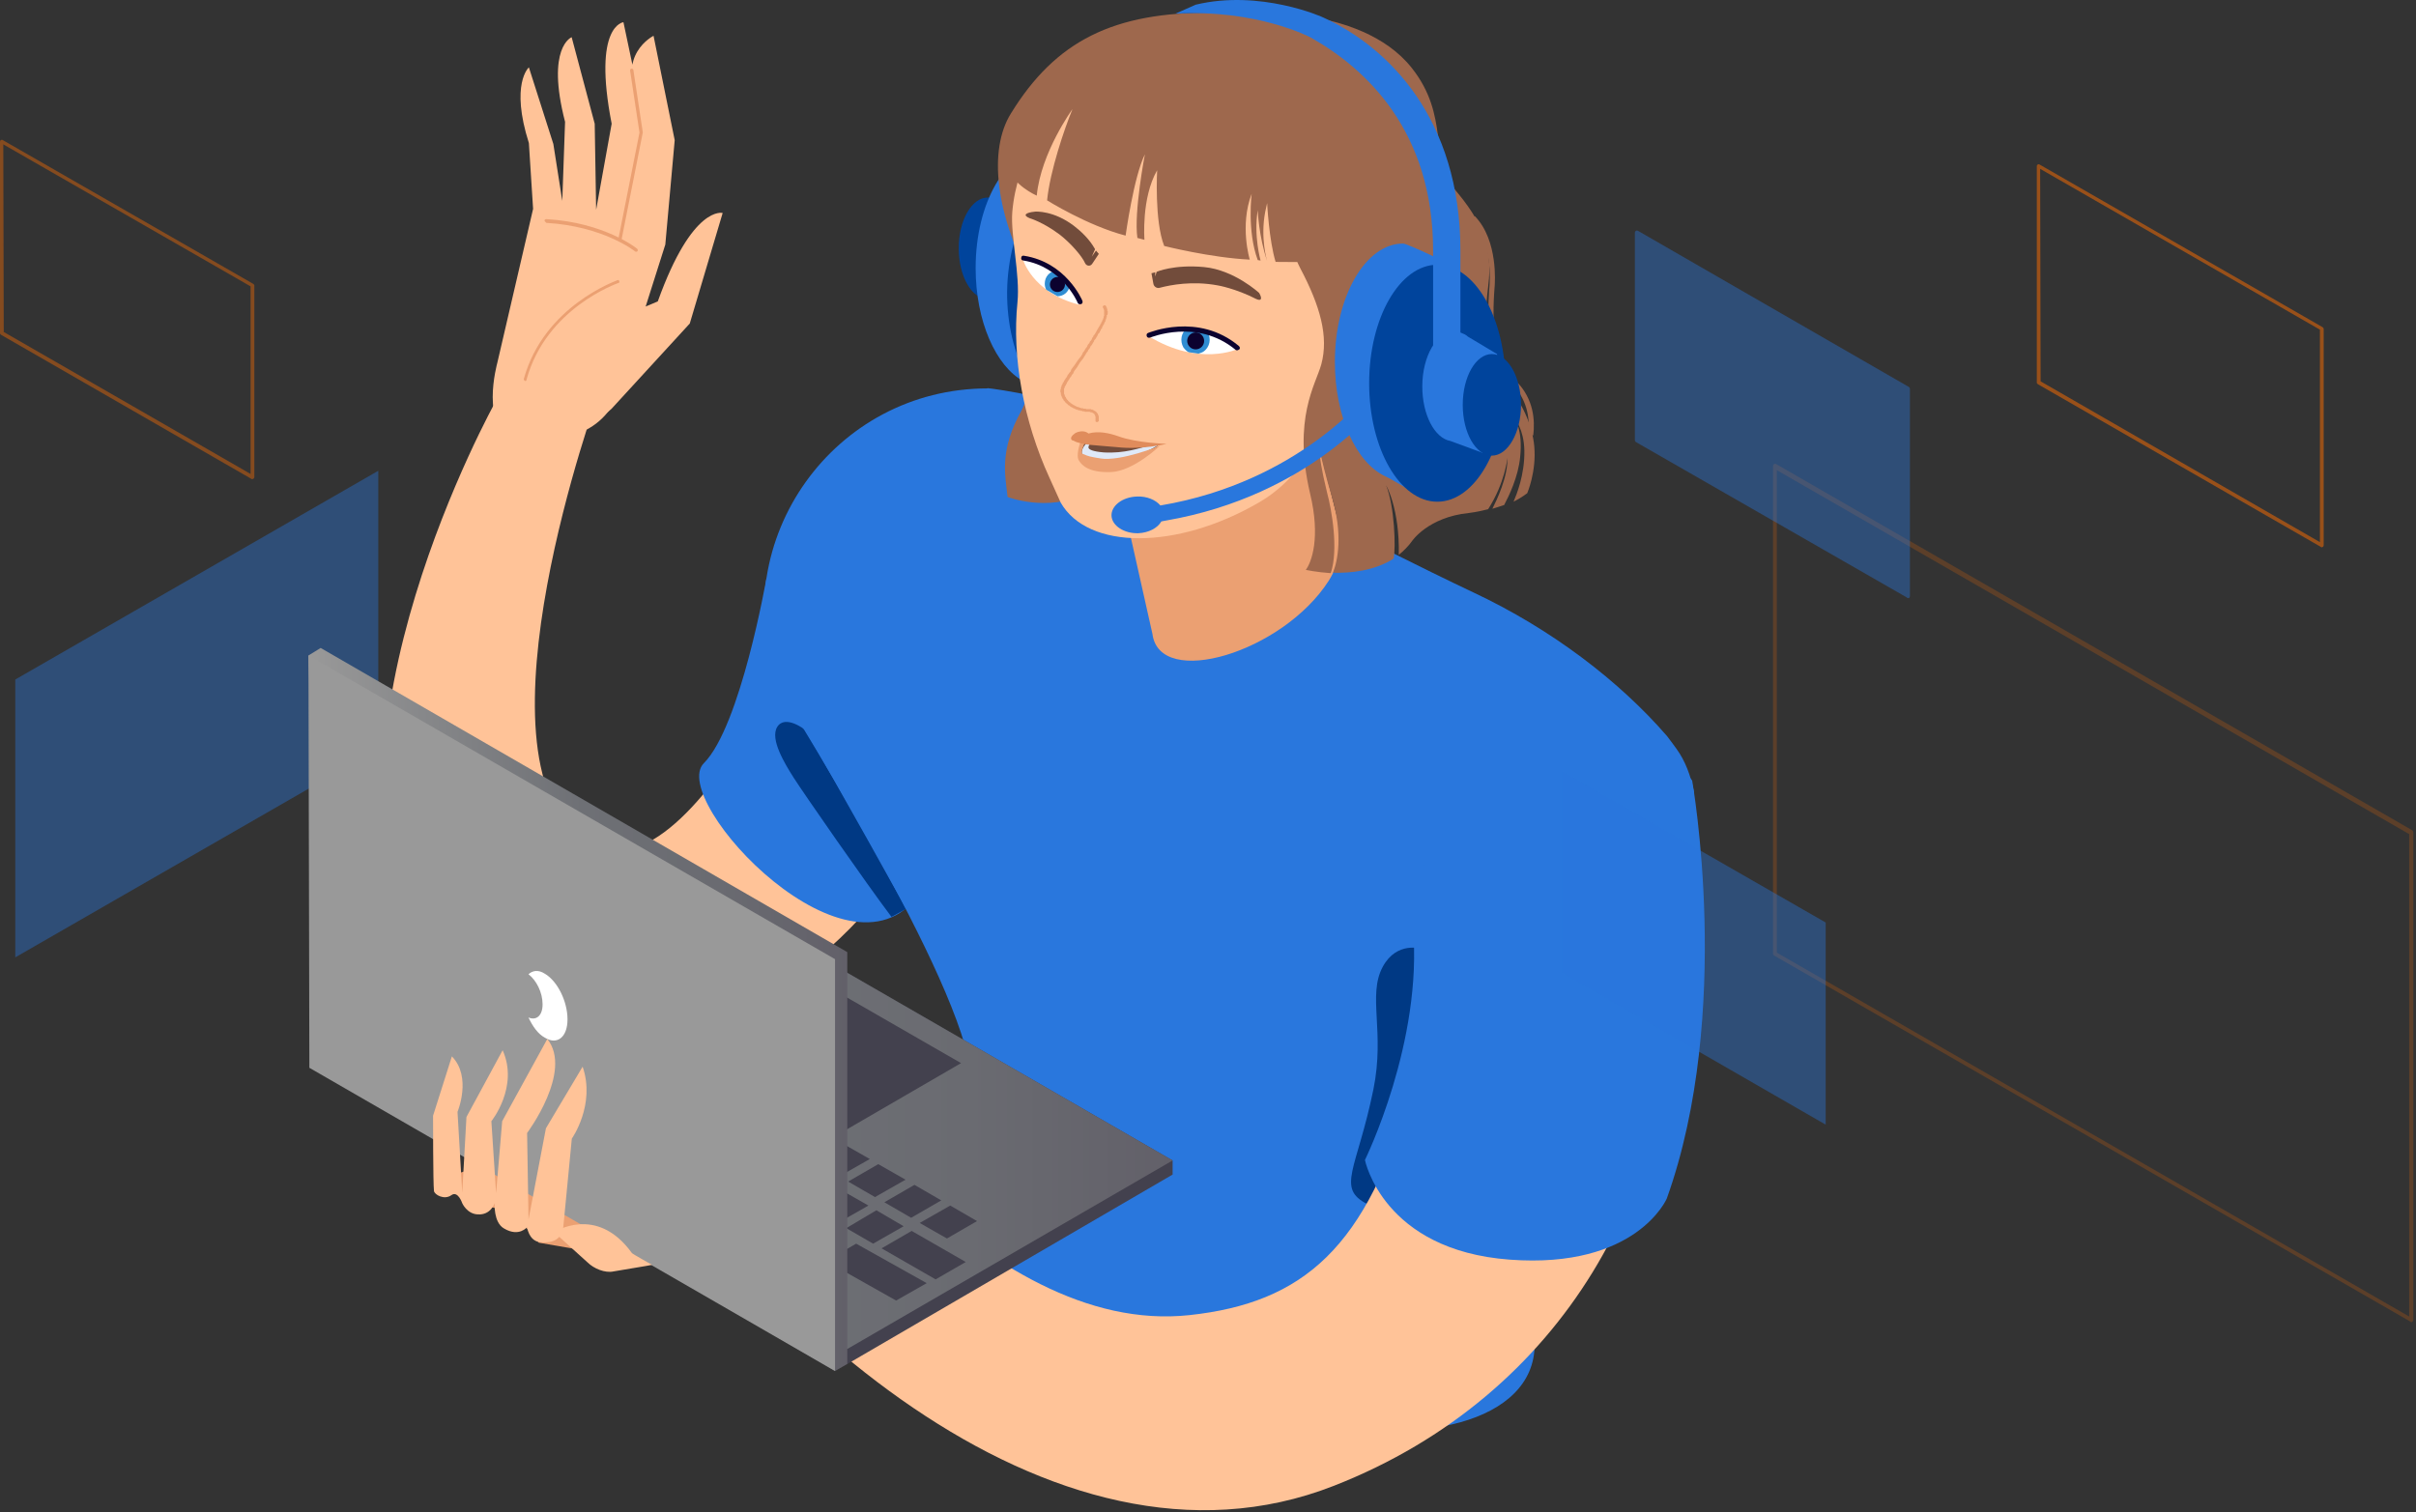 <svg width="476" height="298" viewBox="0 0 476 298" fill="none" xmlns="http://www.w3.org/2000/svg">
<rect x="0" y="0" width="476" height="298" fill="#333333" stroke="none"/>
<path opacity="0.4" d="M74.53 92.774V147.534L3.01 188.674V133.914L74.53 92.774Z" fill="#2977DD"/>
<path opacity="0.4" d="M49.65 94.424C49.56 94.424 49.56 94.424 49.46 94.334L0.19 65.974C0.09 65.884 0 65.794 0 65.704V27.894C0 27.804 0.09 27.614 0.19 27.614C0.3 27.524 0.45 27.524 0.56 27.614L49.93 55.964C50.02 56.054 50.11 56.144 50.11 56.244V94.054C50.11 94.144 50.02 94.334 49.93 94.334C49.84 94.424 49.74 94.424 49.65 94.424ZM0.74 65.424L49.37 93.404V56.434L0.65 28.454L0.74 65.424Z" fill="#FF6E00"/>
<path d="M97.64 79.134C97.64 79.134 60.77 145.384 81.98 185.784C103.19 226.184 186.1 205.524 196.2 118.604L165.91 106.374C165.91 106.374 136.82 182.074 114.5 165.304C92.18 148.534 117.84 77.924 117.84 77.924L97.64 79.134Z" fill="#FFC398"/>
<path d="M151 113.974C151 113.974 145.9 143.164 138.68 150.394C131.45 157.624 168.23 197.004 181.66 175.324C195.09 153.644 199.63 123.624 198.52 122.414C197.4 121.204 150.99 113.974 151 113.974Z" fill="#2977DD"/>
<path d="M106.16 244.904L136.27 250.094L101.25 227.674L85.87 232.674L93.19 236.934L101.25 239.064L106.16 244.904Z" fill="#EBA072"/>
<path d="M122.09 76.544L131.08 48.194L132.93 27.624L128.76 7.054C128.76 7.054 121.16 10.854 126.17 20.214L122.83 4.374C122.83 4.374 116.72 4.934 120.51 24.384L117.45 41.344L117.17 24.384L112.63 7.334C112.63 7.334 107.53 9.284 111.33 24.014L110.78 39.584L109.02 28.374L104.2 13.274C104.2 13.274 100.49 16.514 104.2 28.194L105.03 41.164L97.99 71.464C97.99 71.464 94.28 84.804 101.79 86.104C119.59 89.144 122.09 76.544 122.09 76.544Z" fill="#FFC398"/>
<path d="M120.52 80.524L135.9 63.754L142.38 41.974C142.38 41.974 136.45 40.304 129.6 59.394C129.6 59.394 122.28 62.634 114.32 64.954C105.7 67.544 100.24 71.714 102.09 79.504C103.94 87.294 113.2 87.384 120.52 80.524Z" fill="#FFC398"/>
<path d="M107.46 43.744C107.37 43.654 107.28 43.554 107.28 43.464C107.28 43.274 107.46 43.184 107.65 43.184C119.05 43.834 125.44 48.924 125.53 49.024C125.62 49.114 125.71 49.304 125.62 49.484C125.53 49.574 125.34 49.674 125.16 49.574C125.07 49.484 118.86 44.574 107.65 43.924C107.64 43.924 107.46 43.744 107.46 43.744ZM103.38 75.054C103.29 74.964 103.2 74.874 103.2 74.684C107.18 60.224 121.54 55.314 121.63 55.224C121.81 55.134 122 55.224 122 55.404C122.09 55.584 122 55.774 121.81 55.774C121.63 55.864 107.64 60.684 103.75 74.774C103.75 75.064 103.57 75.154 103.38 75.054C103.38 75.154 103.38 75.154 103.38 75.054Z" fill="#EBA072"/>
<path d="M122 47.534C121.91 47.444 121.82 47.354 121.82 47.164L125.99 26.134L124.14 13.904C124.14 13.724 124.23 13.534 124.42 13.534C124.6 13.534 124.79 13.624 124.79 13.814L126.64 26.044V26.134L122.47 47.164C122.46 47.534 122.28 47.634 122 47.534C122.09 47.634 122.09 47.634 122 47.534Z" fill="#EBA072"/>
<path fill-rule="evenodd" clip-rule="evenodd" d="M194.63 38.924C197.78 38.924 200.37 43.374 200.37 48.934C200.37 54.404 197.78 58.944 194.63 58.944C191.48 58.944 188.89 54.494 188.89 48.934C188.88 43.374 191.48 38.924 194.63 38.924Z" fill="#00449C"/>
<path d="M192.22 52.824C192.22 63.294 196.2 72.194 201.67 75.154C202.97 75.804 207.97 79.694 207.97 79.694C207.97 79.694 219.18 64.594 219.18 52.914C219.18 41.054 217.23 35.954 217.23 35.954C217.23 35.954 206.3 29.564 205.65 29.564C198.24 29.564 192.22 39.944 192.22 52.824Z" fill="#2977DD"/>
<path fill-rule="evenodd" clip-rule="evenodd" d="M198.42 57.454C198.33 70.334 204.26 80.804 211.76 80.804C219.26 80.804 225.47 70.334 225.56 57.454C225.65 44.574 219.72 34.104 212.22 34.104C204.82 34.104 198.61 44.574 198.42 57.454Z" fill="#00449C"/>
<path opacity="0.2" d="M475.12 260.564C475.03 260.564 474.93 260.564 474.93 260.474L349.5 188.294C349.41 188.204 349.32 188.104 349.32 187.924V91.834C349.32 91.654 349.41 91.554 349.5 91.464C349.59 91.374 349.78 91.374 349.96 91.464L475.29 163.644C475.38 163.734 475.47 163.824 475.47 164.014V260.104C475.47 260.284 475.38 260.384 475.29 260.474C475.22 260.564 475.22 260.564 475.12 260.564ZM350.07 187.734L474.66 259.454V164.384L350.07 92.664V187.734Z" fill="#FF6E00"/>
<path opacity="0.5" d="M457.43 107.864C457.34 107.864 457.34 107.864 457.25 107.774L401.48 75.704C401.39 75.614 401.29 75.524 401.29 75.424V32.714C401.29 32.624 401.38 32.434 401.48 32.434C401.57 32.344 401.76 32.344 401.85 32.434L457.62 64.494C457.71 64.584 457.81 64.684 457.81 64.774V107.494C457.81 107.584 457.72 107.774 457.62 107.774C457.52 107.864 457.43 107.864 457.43 107.864ZM402.04 75.154L457.07 106.844V64.964L401.95 33.274L402.04 75.154Z" fill="#FF6E00"/>
<path opacity="0.4" d="M375.91 117.864C375.82 117.864 375.73 117.864 375.73 117.774L322.28 87.104C322.19 87.014 322.1 86.914 322.1 86.734V45.874C322.1 45.684 322.19 45.594 322.28 45.504C322.37 45.414 322.56 45.414 322.74 45.504L376.1 76.264C376.19 76.354 376.29 76.454 376.29 76.634V117.494C376.29 117.674 376.2 117.774 376.1 117.864H375.91V117.864Z" fill="#2977DD"/>
<path d="M175.64 180.694C170.73 174.204 158.13 156.044 156.37 153.264C154.61 150.484 151.65 145.664 153.13 143.254C154.7 140.754 158.6 143.814 158.6 143.814C165.36 155.304 178.52 179.114 178.52 179.114L175.64 180.694Z" fill="#003984"/>
<path d="M191.94 234.714C191.94 234.714 191.76 227.584 191.66 223.504C192.12 221.184 191.48 212.104 191.1 210.254C187.58 189.404 152.93 134.924 152.93 134.924C143.11 106.294 164.33 76.544 194.62 76.544C192.86 76.174 205.83 77.844 214.07 80.904C236.67 89.244 269.84 107.124 290.31 116.764C305.69 123.994 319.12 134.274 328.48 145.114C328.94 145.674 330.05 147.244 330.33 147.614C332 149.934 333.11 152.804 333.76 156.134C333.76 156.134 334.32 185.974 321.44 211.174C308.56 236.374 302.36 249.254 302.36 264.914C302.36 280.574 278.55 285.394 256.97 279.464C235.48 273.624 191.94 255.744 191.94 234.714Z" fill="#2977DD"/>
<path d="M227.05 124.914C228.44 135.844 252.71 128.624 261.79 114.444C264.01 110.924 264.66 106.754 263.64 102.674C261.23 93.134 255.67 71.544 255.67 71.544L216.67 78.584L227.05 124.914Z" fill="#EBA072"/>
<path d="M196.66 33.454C196.66 33.454 200.27 44.944 203.61 46.424C212.32 50.414 199.72 56.064 202.04 62.454C204.36 68.664 203.25 77.284 201.21 80.984C196.95 88.674 197.97 93.304 198.52 97.944C198.52 97.944 206.49 101.004 213.71 97.294C216.95 95.624 209.82 87.104 214.45 86.634L208.99 27.244L196.66 33.454Z" fill="#9E684D"/>
<path d="M280.04 46.154C278.65 66.914 259.29 85.724 236.97 85.724C225.95 85.724 211.59 70.344 203.81 56.444C195.94 42.264 194.73 29.474 199.18 22.344C207.97 8.064 219.36 2.324 239 2.504C268.09 2.694 281.52 23.724 280.04 46.154Z" fill="#9E684D"/>
<path d="M263.45 59.674L266.23 25.114C266.23 25.114 262.71 9.644 240.11 6.954C223.06 4.914 201.2 20.944 199.44 41.794C199.07 46.334 201.01 54.214 200.46 59.584C199.35 70.424 201.66 83.024 206.76 94.144C206.76 94.144 208.8 98.684 208.98 99.054C214.35 108.414 231.86 108.414 247.98 99.054C259.28 92.564 262.99 79.224 264.75 70.974C265.12 69.394 262.99 69.764 262.9 68.374C262.81 66.524 265.59 62.264 265.59 62.264C264.84 61.254 264.19 60.424 263.45 59.674Z" fill="#FFC398"/>
<path fill-rule="evenodd" clip-rule="evenodd" d="M218.25 61.534V61.344L218.16 61.254V60.884L218.07 60.794V60.604H217.98V60.424L217.89 60.334V60.244H217.8L217.71 60.154H217.53L217.44 60.244H217.35V60.334L217.26 60.424V60.604H217.35V60.784H217.44V60.974L217.53 61.064V62.274L217.44 62.364V62.644L217.35 62.734V62.924H217.26V63.104H217.17V63.284L217.08 63.374V63.464H216.99V63.654L216.9 63.744L216.81 63.834V63.924L216.72 64.104L216.63 64.194V64.284L216.54 64.374L216.45 64.554L216.36 64.644V64.734L216.27 64.824L216.18 65.014L216.09 65.104V65.194L215.91 65.474L215.82 65.654L215.64 65.934L215.45 66.124L215.36 66.404L215.18 66.594L215.09 66.874L214.91 67.154L214.72 67.334L214.63 67.614L214.44 67.794L214.26 68.074L214.17 68.354L213.98 68.544L213.8 68.824L213.71 69.004L213.53 69.284L213.35 69.464L213.26 69.744L212.98 70.204L212.61 70.664L212.33 71.034L211.67 72.004L211.39 72.374L211.11 72.744L211.02 72.934L210.93 73.214L210.75 73.394L210.66 73.484L210.57 73.664L210.39 73.844L210.3 74.034L210.21 74.214L210.12 74.394L210 74.504L209.91 74.684L209.82 74.774L209.73 74.954L209.64 75.044V75.134L209.55 75.224V75.314L209.46 75.404L209.37 75.494V75.684H209.28V75.774L209.19 75.864V76.044H209.1V76.324H209.01V76.694L208.92 76.784V77.344H209.01V77.804H209.1V78.084H209.19V78.264L209.28 78.354V78.444L209.37 78.534V78.624H209.46V78.714L209.55 78.804V78.894L209.64 78.984L209.73 79.074L209.82 79.164V79.254H209.91V79.344H210V79.434H210.09V79.524H210.18L210.27 79.614L210.36 79.704L210.45 79.794L210.54 79.884H210.63L210.72 79.974L210.81 80.064H210.9V80.154H210.99L211.08 80.244H211.17L211.26 80.334H211.35V80.424H211.53L211.62 80.514H211.71L211.8 80.604H211.89L211.98 80.694H212.16L212.25 80.784H212.44V80.874H212.81V80.964H213.18L213.27 81.054H213.64L213.73 81.144H214.75V81.234H215.03L215.12 81.324H215.3V81.414H215.39L215.48 81.504L215.57 81.594H215.66V81.784H215.75V81.964L215.84 82.054V83.074H215.93V83.164H216.3V83.074H216.39L216.48 82.984V82.004L216.39 81.914V81.724H216.3V81.544L216.21 81.454L216.12 81.364V81.274H216.03V81.184H215.94V81.094H215.85L215.76 81.004H215.67V80.914H215.49V80.804H215.3V80.714H215.02L214.93 80.624H214L213.91 80.534H213.45L213.36 80.444H212.99L212.9 80.354H212.72L212.63 80.264H212.45L212.36 80.174H212.18L212.09 80.084H212L211.91 79.994H211.82L211.73 79.904H211.64V79.814H211.46V79.724H211.37L211.28 79.634H211.19L211.1 79.544L211.01 79.454H210.92V79.364H210.83V79.274H210.74L210.65 79.184L210.56 79.094L210.47 79.004L210.38 78.914V78.824H210.29V78.734H210.2V78.644H210.11V78.554L210 78.394V78.304L209.91 78.214L209.82 78.124V77.934H209.73V77.654H209.64V76.544H209.73V76.264H209.82V76.084H209.91V75.994L210 75.904V75.804L210.09 75.714V75.624H210.18V75.434L210.27 75.344L210.36 75.164L210.45 75.074L210.54 74.894L210.63 74.804L210.72 74.624L210.81 74.434L211 74.254L211.09 74.074L211.18 73.884L211.27 73.794L211.45 73.604L211.54 73.324L211.63 73.144L211.91 72.774L212.19 72.404L212.75 71.474L213.03 71.104L213.4 70.644L213.68 70.184L213.86 69.904L213.95 69.724L214.13 69.444L214.31 69.254L214.4 68.974L214.58 68.794L214.77 68.514L214.86 68.234L215.05 68.054L215.23 67.774L215.32 67.594L215.51 67.314L215.6 67.034L215.79 66.854L215.97 66.574L216.06 66.394L216.24 66.114L216.33 65.834L216.52 65.654L216.61 65.564L216.7 65.384V65.294L216.79 65.204L216.88 65.114V64.924L216.97 64.834L217.06 64.744L217.15 64.654V64.404L217.24 64.314L217.33 64.224V64.134L217.42 63.954H217.51V63.764L217.6 63.674V63.584L217.69 63.494V63.404H217.78V63.104H217.87V62.914L217.96 62.824V62.544H218.05V62.084H218.14C218.25 62.084 218.25 61.534 218.25 61.534Z" fill="#EBA072"/>
<path d="M227.23 55.874C227.32 56.524 227.97 56.894 228.53 56.704C230.66 56.144 234.92 55.314 239.92 56.244C239.92 56.244 243.35 56.804 247.52 58.934C248.54 59.394 248.72 58.844 248.08 57.734C248.08 57.734 243.17 53.194 237.24 52.634C231.31 52.074 227.88 53.564 227.88 53.564L227.6 54.494V53.664L226.86 53.854C226.86 53.844 227.23 55.874 227.23 55.874ZM215.19 51.984C214.82 52.544 214.08 52.444 213.8 51.894C213.15 50.414 210.93 47.914 208.8 46.244C205.46 43.744 202.87 43.004 202.87 43.004C201.48 42.444 201.94 41.894 203.98 41.704C203.98 41.704 207.59 41.424 211.67 44.574C212.87 45.504 214.63 47.074 215.75 49.114L215.1 50.594L215.93 49.384L216.49 50.034L215.19 51.984Z" fill="#724C3B"/>
<path d="M198.98 29.104C198.79 30.774 200 33.184 200 35.594C203.89 26.234 213.06 17.154 213.06 17.154C213.06 17.154 217.79 28.734 252.52 26.054C252.52 26.054 253.63 54.314 261.69 60.984L274.94 52.464L269.84 25.404L257.43 11.134L243.44 3.904L227.6 6.954L214.45 14.274L206.85 21.414L198.98 29.104Z" fill="#9E684D"/>
<path d="M243.91 68.754C243.91 68.754 236.31 72.364 226.31 66.254C226.31 66.254 236.03 61.534 243.91 68.754Z" fill="white"/>
<path d="M237.89 65.424C237.89 65.334 237.8 65.334 237.7 65.244C236.47 64.884 235.19 64.694 233.9 64.684C232.7 65.514 232.42 67.184 233.16 68.484C233.44 68.854 233.81 69.224 234.18 69.414L236.13 69.694C236.41 69.604 236.78 69.504 237.06 69.324C238.35 68.484 238.72 66.724 237.89 65.424Z" fill="#2F8DD3"/>
<path d="M201.48 50.964C201.48 50.964 203.24 57.634 212.6 60.044C212.6 59.954 210.19 51.434 201.48 50.964Z" fill="white"/>
<path d="M208.34 58.384C209.54 58.384 210.56 57.554 210.75 56.344C210.1 55.324 209.18 54.304 208.06 53.374C206.76 53.464 205.84 54.574 205.84 55.874C205.84 56.334 205.93 56.704 206.12 57.084C206.76 57.454 207.5 57.914 208.34 58.384Z" fill="#2F8DD3"/>
<path d="M208.34 57.544C209.16 57.544 209.82 56.884 209.82 56.064C209.82 55.244 209.16 54.584 208.34 54.584C207.52 54.584 206.86 55.254 206.86 56.064C206.86 56.884 207.52 57.544 208.34 57.544Z" fill="#0C022F"/>
<path d="M212.78 59.954C212.58 59.954 212.4 59.854 212.32 59.674C212.32 59.584 209.26 52.544 201.58 51.334C201.3 51.334 201.12 51.054 201.21 50.774C201.21 50.494 201.49 50.314 201.77 50.404C210.01 51.704 213.16 59.024 213.26 59.294C213.35 59.574 213.26 59.854 212.98 59.944H212.78V59.954ZM235.57 68.854C236.49 68.854 237.24 68.104 237.24 67.184C237.24 66.264 236.49 65.514 235.57 65.514C234.65 65.514 233.9 66.264 233.9 67.184C233.91 68.104 234.65 68.854 235.57 68.854Z" fill="#0C022F"/>
<path d="M243.72 69.034C243.63 69.034 243.54 69.034 243.44 68.944C235.84 62.644 226.67 66.534 226.58 66.534C226.3 66.624 226.02 66.534 225.93 66.254C225.84 65.974 225.93 65.694 226.21 65.604C226.3 65.604 236.03 61.434 244.09 68.194C244.27 68.374 244.37 68.654 244.18 68.844C244 68.944 243.91 69.034 243.72 69.034Z" fill="#0C022F"/>
<path d="M271.7 63.384C272.44 68.384 269.85 74.964 265.96 78.114C262.07 81.264 258.18 79.784 257.44 74.774C256.7 69.774 259.29 63.194 263.18 60.044C267.16 56.894 270.96 58.384 271.7 63.384Z" fill="#FFC398"/>
<path d="M241.22 15.854C266.69 27.534 262.34 51.524 262.34 51.524C257.62 51.714 251.32 51.614 251.32 51.614C250.02 47.354 249.65 40.034 249.65 40.034L249.28 41.704C248.26 46.984 249.65 51.434 249.65 51.434C247.98 46.524 247.8 41.424 247.8 41.424C246.97 46.524 248.36 51.344 248.36 51.344L247.8 51.254C245.67 45.514 246.6 38.194 246.6 38.194C244.19 44.494 246.23 51.164 246.23 51.164C238.54 50.794 229.37 48.474 229.37 48.474C227.42 43.564 227.98 33.554 227.98 33.554C224.83 39.024 225.48 47.264 225.48 47.264C224.74 47.074 224.09 46.894 224.09 46.894C223.35 41.894 225.57 30.404 225.57 30.404C223.35 34.854 221.77 46.434 221.77 46.434C214.27 44.484 206.3 39.484 206.3 39.484C206.86 33.744 209.73 25.304 211.3 21.504C211.3 21.504 205.09 30.024 204.26 38.554C204.26 38.554 199.35 36.424 198.52 32.714C198.52 32.714 201.21 16.314 210.65 11.214C210.65 11.124 227.7 9.734 241.22 15.854Z" fill="#9E684D"/>
<path d="M260.12 89.144C260.3 90.074 261.23 94.054 262.34 97.674C264.66 105.364 263.54 110.554 262.62 112.874C266.14 112.964 270.77 112.504 274.57 110.094C275.03 107.964 274.75 99.714 273.09 95.634C273.09 95.634 275.78 100.264 275.59 109.344C276.42 108.694 277.54 107.584 278.18 106.654C278.18 106.654 281.33 101.924 289.39 101.094C290.87 100.914 292.08 100.634 293.19 100.354C296.52 95.164 296.99 90.254 296.99 90.254C297.08 94.054 294.86 98.594 294.03 100.264C294.68 100.084 295.79 99.704 296.35 99.524C297.28 97.764 299.13 93.964 299.5 90.074C300.06 84.794 298.48 82.564 298.48 82.564C298.48 82.564 300.24 84.604 300.33 88.774C300.42 93.594 298.75 97.574 298.2 98.874C299.68 98.134 300.89 97.204 300.89 97.204C300.89 97.204 302.74 92.944 302.28 87.934C301.91 83.674 299.69 79.044 296.91 75.894C292.56 70.894 292.19 64.774 293.21 56.344C294.23 48.464 291.73 43.374 286.63 37.344C281.53 31.324 285.7 22.884 278.11 13.344C267.83 0.464 244.11 2.594 244.11 2.594L254.67 26.404C254.67 26.404 251.61 44.194 256.15 52.814C260.13 60.324 261.8 66.344 260.32 71.814C259.21 75.794 254.67 82.474 258.1 97.204C260.23 106.004 258.38 110.824 257.27 112.304C257.27 112.304 259.31 112.764 262.18 112.954C263.76 108.324 262.36 100.354 261.44 97.014C260.3 92.294 259.93 89.794 260.12 89.144Z" fill="#9E684D"/>
<path d="M302.08 85.804L301.06 85.714C301.43 83.024 301.15 79.134 298.1 75.894C293.28 70.794 292.82 64.314 293.47 56.154C293.47 56.064 294.21 47.724 289.86 43.274L290.6 42.624C295.23 47.444 294.49 55.874 294.49 56.244C293.84 64.394 294.3 70.424 298.84 75.244C302.17 78.674 302.45 82.844 302.08 85.804Z" fill="#9E684D"/>
<path d="M271.33 234.244C271.33 234.244 287.63 206.074 280.04 186.984C280.04 186.984 275.22 185.414 272.44 190.504C269.38 196.154 272.9 203.294 270.59 214.684C267.35 230.524 263.18 234.144 269.39 237.294L271.33 234.244Z" fill="#003984"/>
<path d="M117.83 209.974C145.9 257.604 207.04 314.674 262.8 292.814C308.28 275.024 331.26 232.494 328.48 190.884C329.5 206.174 274.38 228.134 277.99 214.694C269.47 245.924 256.68 256.764 234.36 259.174C193.97 263.534 157.38 210.434 137.93 189.584" fill="#FFC398"/>
<path d="M333.39 153.824C333.39 153.824 341.54 199.504 328.39 236.204C328.39 236.204 322.46 250.104 297.45 248.244C272.44 246.394 268.92 228.604 268.92 228.604C268.92 228.604 280.41 205.254 278.37 182.644C276.14 157.434 319.13 134.084 333.39 153.824Z" fill="#2977DD"/>
<path fill-rule="evenodd" clip-rule="evenodd" d="M214.73 87.294L212.97 87.114L212.69 89.614L219.92 91.004C219.92 91.004 226.59 89.614 228.35 87.574C228.35 87.574 227.05 87.854 224.65 87.664C222.88 87.564 214.73 87.294 214.73 87.294Z" fill="#724C3B"/>
<path fill-rule="evenodd" clip-rule="evenodd" d="M214.54 86.924C214.54 86.924 212.97 88.134 213.15 89.334C213.24 89.984 215.19 90.634 219.91 90.444C224.36 90.354 228.25 87.664 228.25 87.664L226.3 87.854C224.73 88.224 221.58 89.424 217.41 89.154C215.28 88.974 214.54 88.594 214.45 88.224C214.36 87.664 215.38 86.834 215.38 86.834C214.82 86.644 214.54 86.924 214.54 86.924Z" fill="#DFE9F8"/>
<path fill-rule="evenodd" clip-rule="evenodd" d="M212.88 87.104C212.88 87.104 211.86 89.794 212.6 90.814C212.97 91.374 214.17 93.224 218.9 93.034C223.35 92.844 228.53 87.844 228.53 87.844C228.53 87.844 220.84 90.994 216.77 90.344C214.64 89.974 214.55 89.974 213.25 89.414C212.79 89.234 213.71 87.284 213.71 87.284C213.15 87.014 212.88 87.104 212.88 87.104Z" fill="#EBA072"/>
<path d="M211.86 85.344C213.53 84.514 214.45 85.434 214.45 85.434C216.4 84.874 218.53 85.344 220.38 85.994C223.9 87.294 229.83 87.474 229.83 87.474C229.83 87.474 225.1 88.684 220.1 88.124C216.3 87.754 212.97 87.754 211.48 86.824C211.39 86.924 210.28 86.454 211.86 85.344Z" fill="#E08C5C"/>
<path d="M272.62 78.764L270.12 76.914C270.03 77.094 256.23 94.984 228.62 99.614C227.69 98.504 225.93 97.764 223.99 97.854C221.12 97.944 218.89 99.704 218.99 101.654C219.08 103.604 221.49 105.174 224.27 105.084C226.31 104.994 228.07 104.064 228.81 102.764C229.09 102.674 229.37 102.674 229.74 102.584C258.17 97.664 272.07 79.604 272.62 78.764Z" fill="#2977DD"/>
<path d="M276.42 48C277.35 48 286.24 52.35 286.24 52.35C286.24 52.35 289.95 59.95 289.95 71.35C289.95 82.84 278.93 97.29 278.93 97.29C278.93 97.29 274.02 94.33 272.91 93.86C267.17 91.17 263 82.09 263 71.34C262.99 58.47 269.01 48 276.42 48Z" fill="#2977DD"/>
<path fill-rule="evenodd" clip-rule="evenodd" d="M269.75 75.524C269.75 88.404 275.77 98.874 283.18 98.874C290.59 98.874 296.61 88.404 296.61 75.524C296.61 62.644 290.59 52.174 283.18 52.174C275.77 52.174 269.75 62.644 269.75 75.524Z" fill="#00449C"/>
<path d="M231.59 2.694C247.52 1.764 258.18 7.324 258.27 7.414C269.29 13.624 282.35 25.944 282.35 49.384V68.204C282.35 69.684 283.55 70.894 285.04 70.894C286.52 70.894 287.73 69.694 287.73 68.204V49.394C287.73 23.354 273.46 9.274 260.87 3.524C260.59 3.334 248.27 -2.126 235.58 0.924L231.59 2.694Z" fill="#2977DD"/>
<path fill-rule="evenodd" clip-rule="evenodd" d="M294.95 69.774L289.21 66.344C288.84 65.974 288.38 65.784 287.91 65.604C287.47 65.424 287 65.324 286.52 65.324C283.09 65.324 280.22 70.144 280.22 76.164C280.22 81.724 282.63 86.354 285.78 86.914L292.08 89.234L295.32 79.784L294.95 69.774Z" fill="#2977DD"/>
<path fill-rule="evenodd" clip-rule="evenodd" d="M293.93 69.774C297.08 69.774 299.67 74.224 299.67 79.784C299.67 85.254 297.08 89.794 293.93 89.794C290.78 89.794 288.19 85.344 288.19 79.784C288.19 74.224 290.78 69.774 293.93 69.774Z" fill="#00449C"/>
<path d="M63.46 210.994L166.93 268.814L231.03 231.474V228.694L127.46 168.934L63.45 206.094L63.46 210.994Z" fill="#43414E"/>
<path d="M63.46 206.084L166.93 265.854L231.03 228.694L127.46 168.934L63.46 206.084Z" fill="url(#paint0_linear_10_119)"/>
<path d="M127.56 201.264L165.73 223.224L189.35 209.514L151.19 187.554L127.56 201.264ZM120.15 205.804L158.22 227.764L164.24 224.334L126.07 202.374L120.15 205.804ZM122.83 200.424L117.55 197.364L111.62 200.794L116.9 203.854L122.83 200.424ZM85.32 206.084L77.82 201.734L71.89 205.164L79.39 209.514L85.32 206.084ZM100.97 197.094L93.37 192.834L87.44 196.264L94.94 200.524L100.97 197.094ZM182.58 252.874L168.68 245.094L162.75 248.524L176.55 256.304L182.58 252.874ZM190.27 248.704L179.62 242.584L173.69 246.014L184.34 252.134L190.27 248.704ZM108.85 192.454L103.57 189.394L97.64 192.824L102.92 195.884L108.85 192.454ZM115.89 196.534L110.61 193.474L104.68 196.904L109.96 199.964L115.89 196.534ZM120.61 226.184L115.24 223.124L109.31 226.554L114.59 229.614L120.61 226.184ZM92.45 209.974L87.17 206.914L81.15 210.344L86.52 213.404L92.45 209.974ZM99.49 214.044L94.21 210.984L88.19 214.414L93.56 217.474L99.49 214.044ZM106.53 218.124L101.25 215.064L95.32 218.494L100.6 221.554L106.53 218.124ZM113.57 222.204L108.29 219.144L102.36 222.574L107.64 225.634L113.57 222.204ZM155.53 246.384L150.25 243.324L144.32 246.754L149.6 249.814L155.53 246.384ZM162.48 250.464L157.2 247.404L151.27 250.834L156.55 253.894L162.48 250.464ZM127.47 230.264L122.1 227.204L116.17 230.634L121.45 233.694L127.47 230.264ZM134.51 234.344L129.14 231.284L123.21 234.714L128.49 237.774L134.51 234.344ZM141.55 238.414L136.27 235.354L130.34 238.784L135.62 241.844L141.55 238.414ZM148.59 242.494L143.31 239.434L137.29 242.864L142.66 245.924L148.59 242.494ZM124.78 219.794L119.41 216.734L113.48 220.164L118.76 223.224L124.78 219.794ZM96.62 203.574L91.34 200.514L85.32 203.944L90.69 207.004L96.62 203.574ZM103.66 207.654L98.38 204.594L92.36 208.024L97.73 211.084L103.66 207.654ZM110.79 211.734L105.42 208.674L99.49 212.104L104.77 215.164L110.79 211.734ZM117.83 215.804L112.46 212.744L106.53 216.174L111.81 219.234L117.83 215.804ZM159.7 240.084L154.42 237.024L148.49 240.454L153.77 243.514L159.7 240.084ZM166.65 244.074L161.37 241.014L155.44 244.444L160.72 247.504L166.65 244.074ZM131.63 223.874L126.26 220.814L120.33 224.244L125.61 227.304L131.63 223.874ZM138.67 227.944L133.3 224.884L127.37 228.314L132.65 231.374L138.67 227.944ZM145.71 232.024L140.43 228.964L134.5 232.394L139.78 235.454L145.71 232.024ZM152.75 236.104L147.47 233.044L141.54 236.474L146.82 239.534L152.75 236.104ZM136.08 217.294L130.71 214.234L124.78 217.664L130.06 220.724L136.08 217.294ZM107.92 201.164L102.64 198.104L96.62 201.534L101.99 204.594L107.92 201.164ZM114.96 205.244L109.68 202.094L103.66 205.614L109.03 208.674L114.96 205.244ZM122.09 209.324L116.72 206.264L110.79 209.694L116.07 212.754L122.09 209.324ZM129.13 213.404L123.76 210.344L117.83 213.774L123.11 216.834L129.13 213.404ZM171.1 237.584L165.73 234.524L159.8 237.954L165.08 241.014L171.1 237.584ZM178.04 241.664L172.67 238.514L166.74 242.034L172.02 245.094L178.04 241.664ZM142.94 221.364L137.57 218.304L131.64 221.734L136.92 224.794L142.94 221.364ZM149.98 225.444L144.61 222.384L138.68 225.814L143.96 228.874L149.98 225.444ZM157.02 229.614L151.74 226.464L145.81 229.984L151.09 233.044L157.02 229.614ZM164.06 233.604L158.78 230.544L152.85 233.974L158.13 237.034L164.06 233.604ZM171.37 228.414L166 225.354L160.07 228.784L165.35 231.844L171.37 228.414ZM178.41 232.484L173.04 229.424L167.11 232.854L172.39 235.914L178.41 232.484ZM185.45 236.564L180.17 233.504L174.24 236.934L179.52 239.994L185.45 236.564ZM192.5 240.644L187.22 237.584L181.2 241.014L186.57 244.074L192.5 240.644Z" fill="#43414E"/>
<path d="M63.18 127.694L60.77 129.174L63.18 210.804L164.52 270.194L166.93 268.804V187.634L63.18 127.694Z" fill="url(#paint1_linear_10_119)"/>
<path d="M60.77 129.174L60.95 210.434L164.52 270.194V189.024L60.77 129.174Z" fill="#999999"/>
<path d="M104.12 200.524C105.69 201.174 106.9 200.154 106.9 197.924C106.9 195.604 105.69 193.194 104.12 191.994C104.95 191.254 106.07 191.064 107.36 191.904C109.86 193.384 111.81 197.374 111.81 200.894C111.81 204.414 109.77 205.994 107.36 204.504C105.98 203.764 104.96 202.284 104.12 200.524Z" fill="white"/>
<path d="M85.32 219.884C85.32 219.884 85.32 233.314 85.5 234.704C85.59 235.444 87.54 236.554 88.93 235.534C90.23 234.604 91.06 237.104 91.06 237.104C91.06 237.104 91.99 239.234 94.12 239.324C96.71 239.504 97.46 237.104 97.46 237.104C97.46 237.104 97.18 240.904 99.31 242.104C102.27 243.864 103.85 241.824 103.85 241.824C103.85 241.824 104.13 244.414 106.26 244.784C107.83 244.964 110.61 244.964 110.99 241.724L112.66 224.394C112.66 224.394 117.38 217.724 114.79 210.214L107.56 222.354L104.13 240.334L103.85 223.284C103.85 223.284 112.93 211.144 107.83 204.754L98.94 220.964L97.74 235.144L96.81 220.964C96.81 220.964 102.27 214.204 99.03 206.974L91.9 220.134L91.07 235.054L90.14 219.114C90.14 219.114 93.01 212.254 89.03 208.184L85.32 219.884Z" fill="#FFC398"/>
<path d="M124.5 246.944C124.59 247.124 128.48 249.264 128.48 249.264C127.74 249.444 122.92 250.194 120.88 250.564C119.21 250.934 116.99 250.004 115.78 248.804L109.11 242.784C109.12 242.954 117.46 237.214 124.5 246.944Z" fill="#FFC398"/>
<path opacity="0.4" d="M359.7 221.644V181.804L307.73 151.964V191.714L359.7 221.644Z" fill="#2977DD"/>
<defs>
<linearGradient id="paint0_linear_10_119" x1="63.456" y1="217.384" x2="231.032" y2="217.384" gradientUnits="userSpaceOnUse">
<stop stop-color="#999999"/>
<stop offset="0.508" stop-color="#6E7075"/>
<stop offset="0.76" stop-color="#6A6B71"/>
<stop offset="1" stop-color="#626069"/>
</linearGradient>
<linearGradient id="paint1_linear_10_119" x1="60.769" y1="198.945" x2="166.929" y2="198.945" gradientUnits="userSpaceOnUse">
<stop stop-color="#999999"/>
<stop offset="0.508" stop-color="#6E7075"/>
<stop offset="0.76" stop-color="#6A6B71"/>
<stop offset="1" stop-color="#626069"/>
</linearGradient>
</defs>
</svg>

